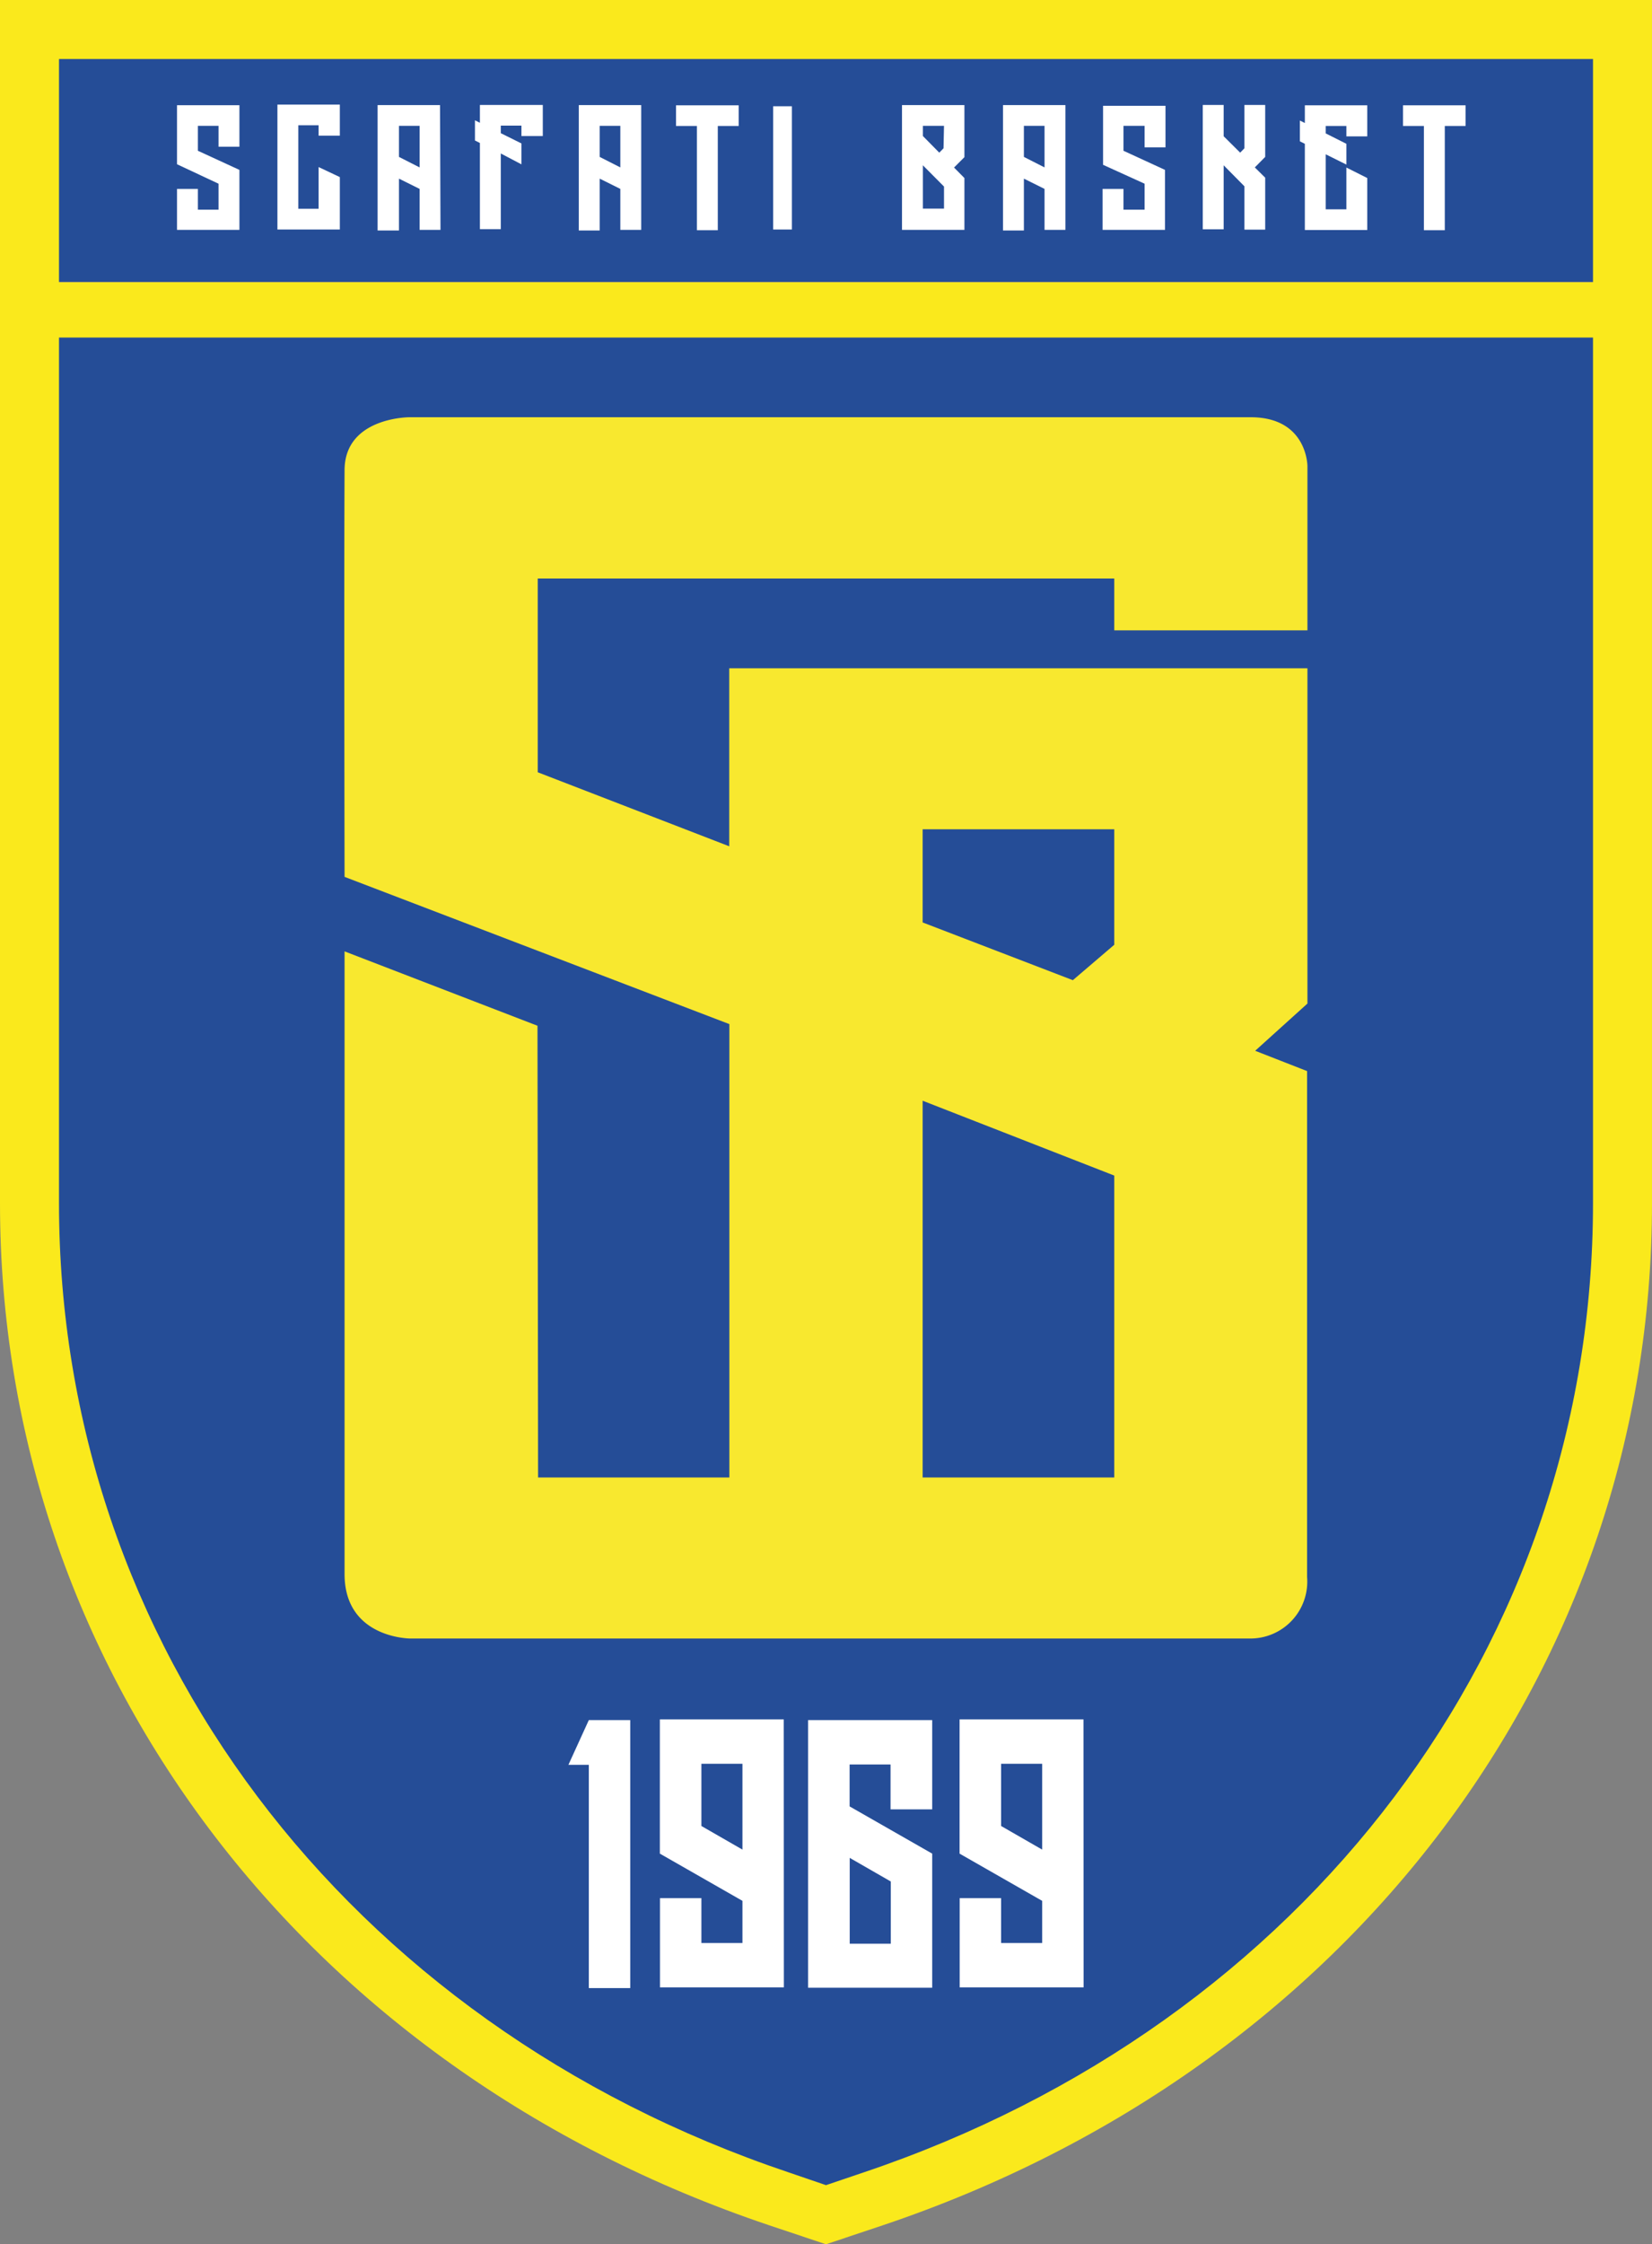 <?xml version="1.0" encoding="UTF-8"?> <svg xmlns="http://www.w3.org/2000/svg" id="Livello_1" data-name="Livello 1" viewBox="0 0 140 190.09"><rect x="0" y="0" width="140" height="190.09" fill="#808080" stroke="none"/><defs><style>.cls-1{fill:#254d97;}.cls-2{fill:#f8e82f;}.cls-3{fill:#fff;}.cls-4{fill:#fae91c;}</style></defs><path class="cls-1" d="M66,186.24c-38.58-13-63.5-46.08-63.5-84.33V26.23h135v75.68c0,38.25-24.92,71.35-63.5,84.33l-4,1.35Z"></path><path class="cls-2" d="M110.8,56.6h-49V71.68L45.57,65.41V49H94.43v4.39H110.8V39.48s0-4.14-4.81-4.14H34.68s-5.5,0-5.48,4.52c-.05,9.07,0,34.41,0,34.41L61.81,86.74v38.4H45.6l-.05-38.26L29.2,80.58v52.74c0,5.46,5.57,5.46,5.57,5.46H106a4.82,4.82,0,0,0,4.77-5.21V90.72L106.37,89l4.43-4ZM94.43,125.14H78.19V93.23l16.24,6.34Zm0-45.12-3.51,3L78.19,78.13V70.24H94.43Z"></path><polygon class="cls-3" points="53.41 168.39 49.9 168.39 49.9 149.48 48.17 149.48 49.9 145.69 53.41 145.69 53.41 168.39"></polygon><path class="cls-3" d="M66.43,168.33H55.93v-7.56h3.51v3.8h3.48V161l-7-4V145.63h10.5Zm-3.51-18.94H59.44v5.27l3.48,2Z"></path><path class="cls-3" d="M79,168.36H68.48V145.69H79v7.56H75.47v-3.8H72V153l7,4v11.34Zm-3.51-9-3.48-2v7.27h3.48Z"></path><path class="cls-3" d="M91.83,168.33H81.33v-7.56h3.51v3.8h3.48V161l-7-4V145.63h10.5Zm-3.51-18.94H84.84v5.27l3.48,2Z"></path><rect class="cls-1" width="140" height="23.86"></rect><path class="cls-4" d="M135,0H0V101.91c0,39.26,25.58,73.24,65.16,86.56l3.17,1.06,1.67.56,1.67-.56,3.17-1.06c39.58-13.32,65.16-47.3,65.16-86.56V0Zm0,101.91c0,37.24-24.27,69.46-61.84,82.1L70,185.08,66.84,184C29.27,171.37,5,139.15,5,101.91V28.59H135Zm0-78H5V5H135Z"></path><path class="cls-3" d="M20.29,14.39v5.08H15V16h1.77v1.76h1.75v-2.2L15,13.91v-5h5.29v3.52H18.52V10.66H16.77v2.11Z"></path><path class="cls-3" d="M28.8,19.44H23.51V8.86H28.8v2.63H27v-.88H25.28v7.07H27V14.15L28.8,15Z"></path><path class="cls-3" d="M37.33,19.47H35.56V16l-1.75-.87v4.39H32V8.9h5.29Zm-1.77-8.81H33.81v2.63l1.75.89Z"></path><path class="cls-3" d="M46,11.52H44.19v-.88H42.44v.64l1.75.87v1.77L42.44,13v6.41H40.67v-7.3l-.42-.21V10.19l.42.21,0-1.51H46Z"></path><path class="cls-3" d="M54.34,19.47H52.57V16l-1.75-.87v4.39H49.05V8.9h5.29Zm-1.77-8.81H50.82v2.63l1.75.89Z"></path><path class="cls-3" d="M62.6,10.67H60.83V19.5H59.06V10.67H57.29V8.92H62.6Z"></path><path class="cls-3" d="M65.52,9h1.59V19.44H65.52Z"></path><path class="cls-3" d="M81.73,19.47H76.44V8.9h5.29v4.41l-.88.88.88.89ZM80,10.66H78.21v.86l1.39,1.41.36-.37Zm0,5.14L78.21,14v3.67H80Z"></path><path class="cls-3" d="M90.29,19.47H88.52V16l-1.75-.87v4.39H85V8.9h5.29Zm-1.77-8.81H86.77v2.63l1.75.89Z"></path><path class="cls-3" d="M98.73,14.39v5.08H93.44V16h1.77v1.76H97v-2.2l-3.52-1.6v-5h5.29v3.52H97V10.66H95.21v2.11Z"></path><path class="cls-3" d="M107.22,19.45h-1.76V15.78L103.7,14v5.42h-1.77V8.89h1.77v2.65l1.4,1.39.36-.37V8.89h1.76v4.4l-.88.89.88.87Z"></path><path class="cls-3" d="M110.58,8.92h5.29v2.63H114.1v-.88h-1.75v.63l1.75.88v1.76l-1.75-.87v4.66h1.75V14.19l1.77.89v4.4h-5.29v-7.3l-.42-.21V10.21l.42.21Z"></path><path class="cls-3" d="M124.2,10.67h-1.76V19.5h-1.77V10.67H118.9V8.92h5.3Z"></path></svg> 